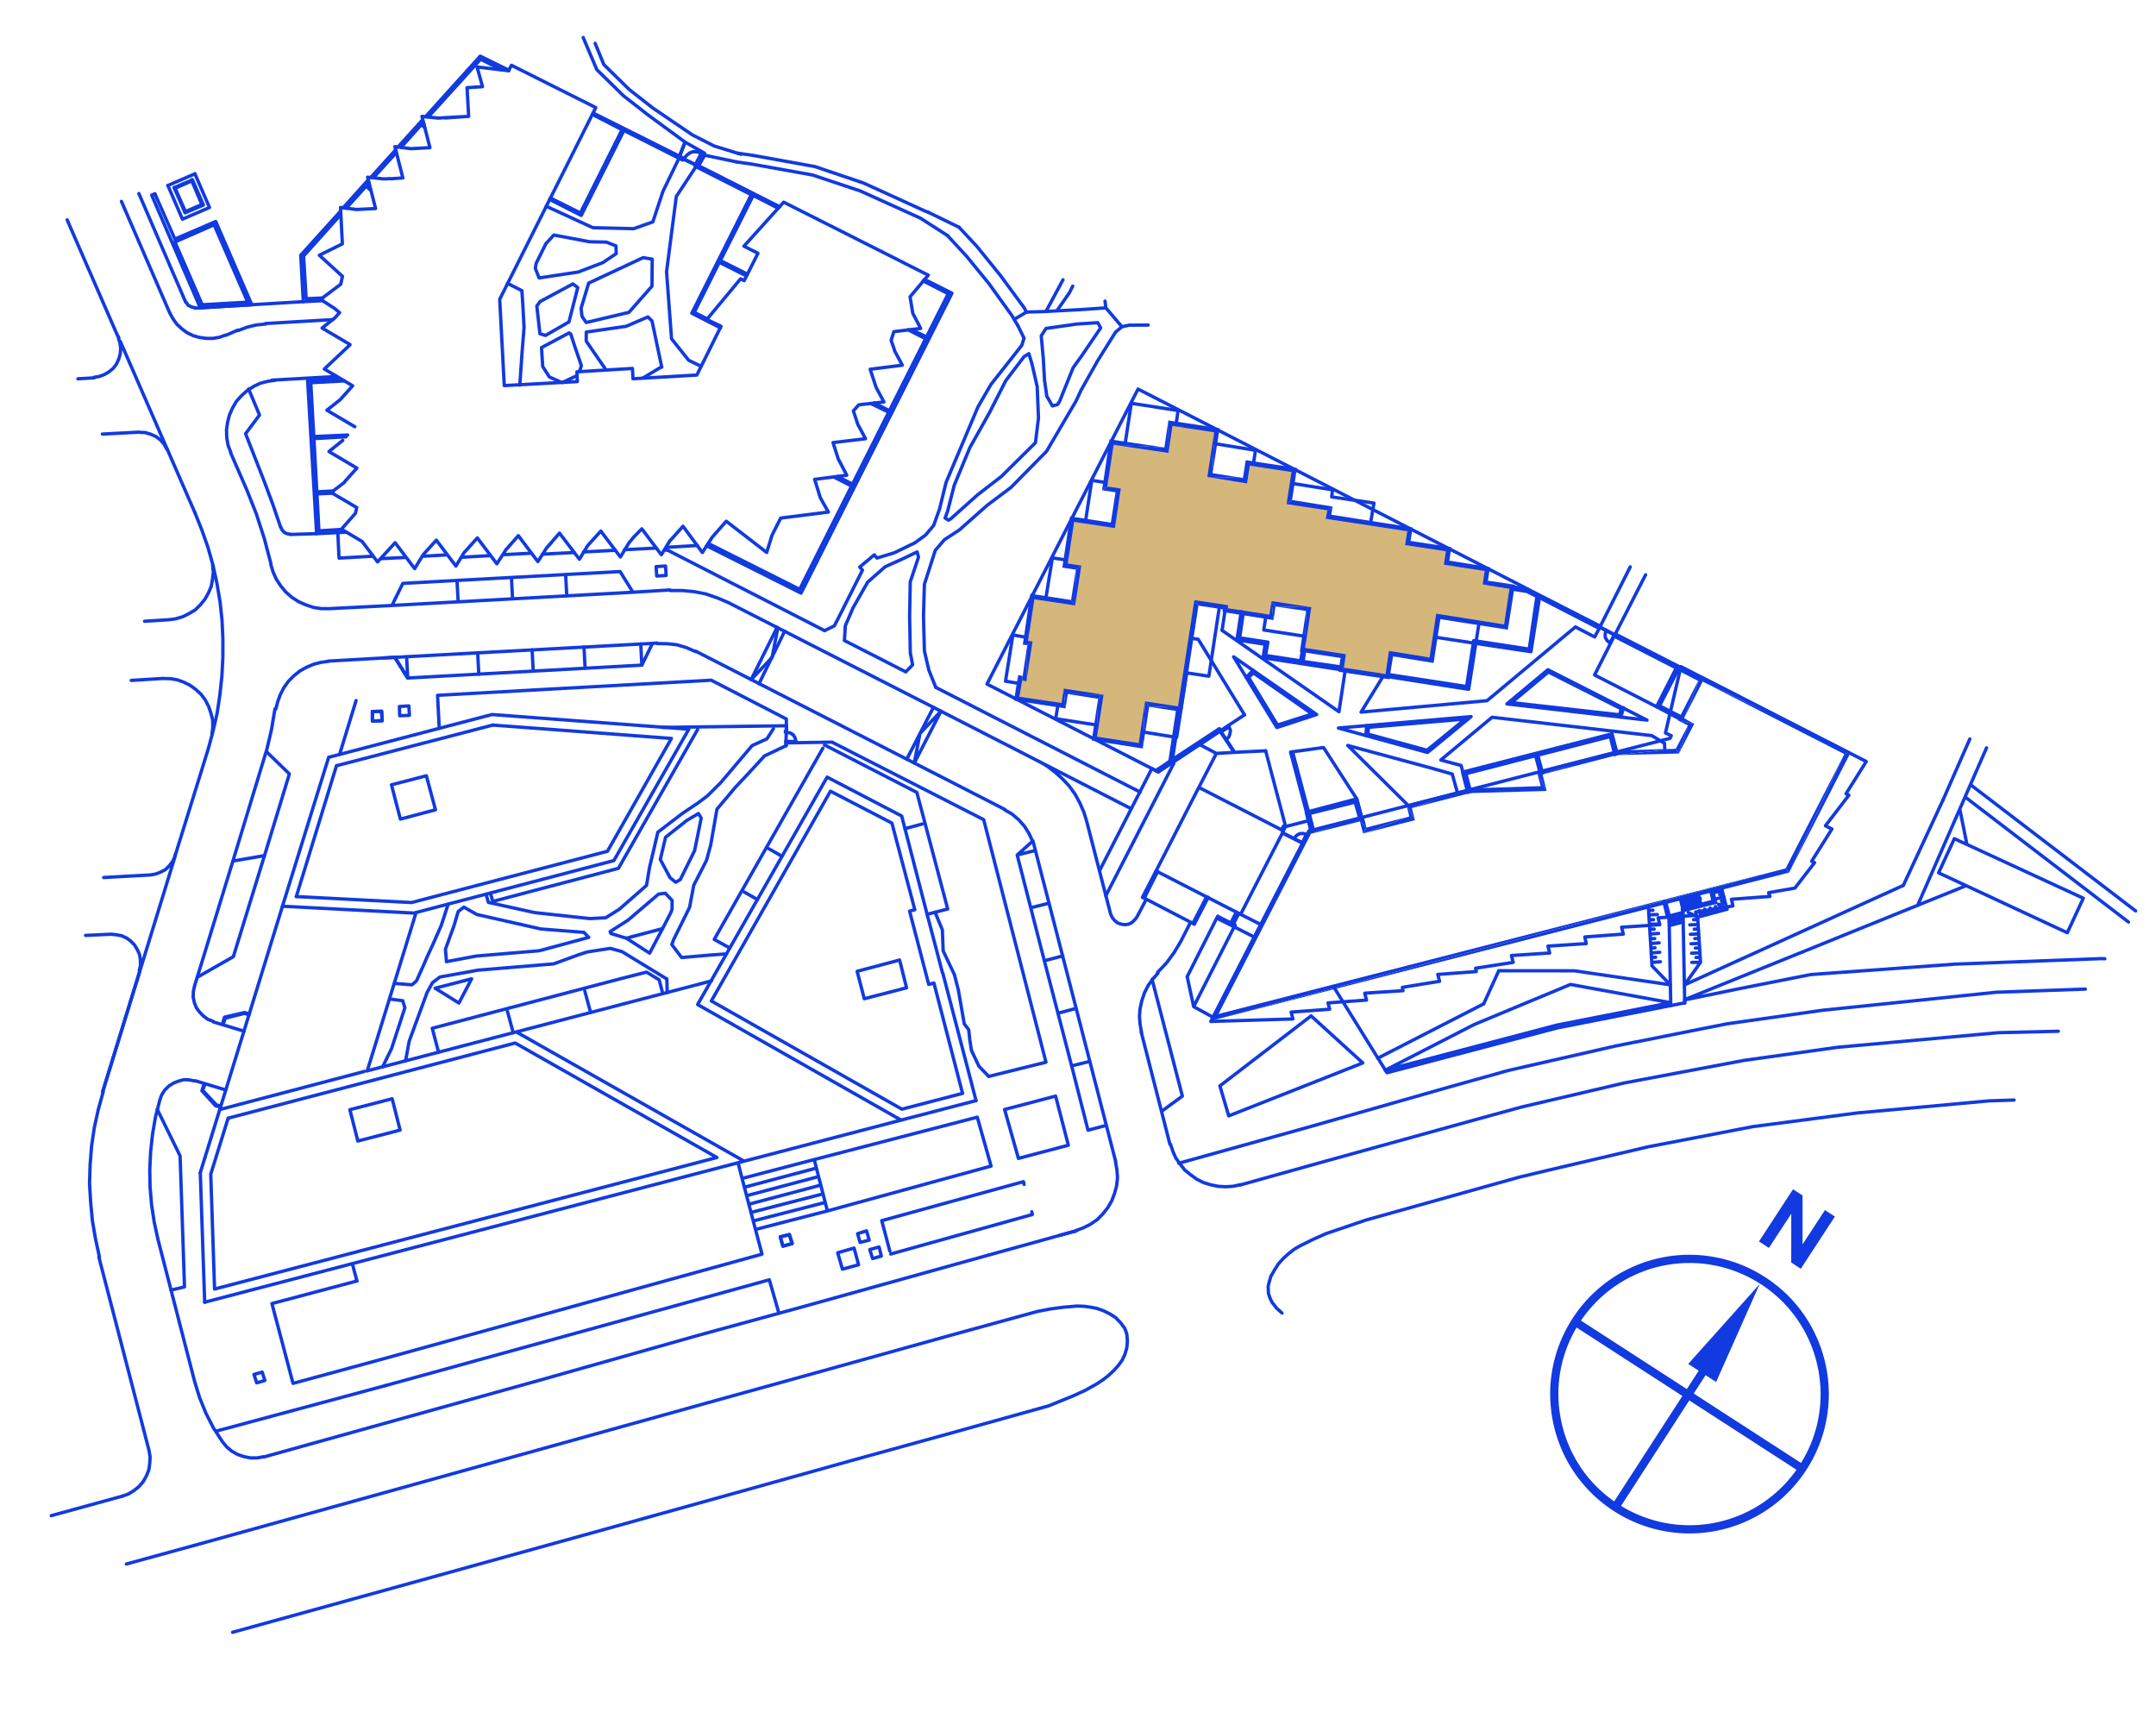 <svg xmlns="http://www.w3.org/2000/svg" viewBox="0 0 185.912 148.749"><path fill="#D5B77B" d="M124.045 53.129l5.886.942.508-3.385-2.32-.38.175-1.171-3.537-.543.176-1.17-3.536-.544.195-1.198-7.07-1.088.143-.735-3.544-.545.43-2.784-3.906-.597-.246 1.536-3.15-.518.597-3.877-3.907-.598-.352 2.34-4.754-.708-.597 3.906 1.17.175-.472 3.138-3.538-.545-.598 3.908 1.17.175-.491 3.166-3.537-.543-.6 3.913.387.043-.489 3.154-.363-.07-.303 1.709 3.96.587.184-1.246 3.166.49-.571 3.644 3.907.598.554-3.614 2.86.439 1.432-9.212 2.642.403-.044.261 3.91.598.175-1.17 3.167.492-.545 3.537 3.539.544-.174 1.17 3.906.596.298-1.998 3.518.573.589-3.798z"/><g fill="#113AE0"><path d="M153.83 129.029a12.002 12.002 0 01-14.667 1.255 11.932 11.932 0 01-5.22-7.565 11.931 11.931 0 011.658-9.041 11.998 11.998 0 0116.605-3.562 11.937 11.937 0 015.221 7.565 11.936 11.936 0 01-1.658 9.041c-.55.85-1.203 1.626-1.94 2.307m-15.807-17.138a11.348 11.348 0 00-1.826 2.171c-1.64 2.536-2.194 5.557-1.561 8.508s2.377 5.48 4.913 7.119a11.29 11.29 0 0015.626-3.351 11.236 11.236 0 001.561-8.507 11.233 11.233 0 00-4.913-7.12 11.29 11.29 0 00-13.8 1.18"/><path d="M135.646 114.264l.384-.594 19.607 12.682-.384.593z"/><path d="M139.125 129.553l10.184-15.74.594.384-10.184 15.74z"/><path d="M145.576 117.598l6.163-6.891-3.758 8.446M151.677 107.036l.857.56 1.927-2.95-.003 4.206.827.54 2.937-4.499-.858-.559-1.93 2.957v-4.218l-.82-.535z"/></g><path fill="none" d="M0 0h185.912v148.749H0z"/><path fill="none" stroke="#113AE0" stroke-width=".288" stroke-linecap="round" stroke-linejoin="round" stroke-miterlimit="10" d="M144.947 57.478l15.98 8.18-1.746 2.78.251.12-2.026 2.642.56.277-1.747 2.78.252.121-1.698 2.194-2.266.393.12.324-3.321.246.124.574-3.212.523.062.286-3.303.218.154.592-3.304.218.154.592-3.323.247.125.572-3.304.218.154.592-3.304.218.154.592-3.24.504.061.287-3.322.247.154.592-3.212.523.061.286-3.303.218.154.592-3.322.246.144.545-3.323.247.154.592-7.08.213 8.459-16.417 31.145-7.995.102-.222-.503-.24 1.335-5.717zm-43.36-22.083l-4.036-.623-.536 3.518-1.163-.174-.517 3.489-1.192-.192-.536 3.518-1.162-.173-.536 3.518-1.162-.173-.566 3.5-1.162-.174-.537 3.518-1.143-.201-.634 3.988 1.192.191-.218 1.298 3.546.554-.19 1.192 3.517.536-.174 1.163 3.99.633.19-1.191 2.903.468.867-5.563 1.912.284.916-6.026.519.088-.025.23 3.498.565-.172 1.162 3.518.537-.174 1.162 3.5.566-.173 1.162 3.978.585.322-1.97 3.499.566.292-1.99 3.518.537.287-1.789 2.306.374.546-3.47-2.325-.344.191-1.192-3.518-.536.174-1.163-3.518-.536.192-1.19-3.413-.51.299-1.74-3.644-.534.068-.615-3.47-.546.171-1.162-3.516-.537.173-1.162-3.5-.565.173-1.162-3.518-.537.173-1.162zm38.06 26.236l-9.306-1.053m-12.34 2.131l8.347-.714m-8.394 1.3l5.103 1.392m7.284-4.11l3.178-2.641m-10.462 6.75l3.29-2.69m7.171-4.06l6.294 3.183m-24.399 1.653l11.44-.986-3.755 3.092-7.685-2.106z"/><path fill="none" stroke="#113AE0" stroke-width=".288" stroke-linecap="round" stroke-linejoin="round" stroke-miterlimit="10" d="M133.476 57.745l-3.535 2.945 12.081 1.4-8.546-4.345zm-27.098-1.111l3.725 6.092 3.432-1.121-7.157-4.971z"/><path fill="none" stroke="#113AE0" stroke-width=".288" stroke-linecap="round" stroke-linejoin="round" stroke-miterlimit="10" d="M107.663 58.405l2.494 4.109 2.994-.95-5.072-3.55-.416.39zM89.082 72.546l7.13 27.632m43.6-39.058l-.165.51m.345-.6l-.227.8m-21.763.879l-.05.586m-.105-.727l-.064.864m-10.32-5.034l.593-.604m-15.282 48.307l.648-.24.608-.308.588-.402.47-.478.434-.544.344-.6.24-.628.18-.663.075-.692-.05-.69-.117-.649m-3.39 5.913l-1.394.378m-1.413-23.873l-2.285-8.906 1.565-.391m-.206-.83l-1.36 1.22m11.062 3.949l-.744 1.412m-8.032 3.546l1.229 4.733 1.23 4.735 1.363 5.354 1.584-.42m-1.423-5.516l-1.567.39M102.6 79.636l-.789 1.547m-9 5.758l-1.586.419m-1.157-4.524l1.584-.42m9.232 16.247l-2.48-9.688m.941-4.53l2.611 10.06-1.79 1.314m.766 2.834l.212.63.25.57.392.54.382.492.514.414.534.384.56.278.618.19.653.134.634.037.641-.039.621-.135m-26.25-42.882L98.31 68.29M81.14 61.32l16.407 8.41m-3.835 1.11l-.253-.82-.349-.8-.415-.76-.501-.691-.585-.624-.623-.565-.69-.525-.745-.438m4.16 5.222l2.061 7.98m0 0l.14.294.204.255.243.198.3.11.335.052.316-.043.295-.14.226-.224.198-.242M80.945 66.863l5.714 2.933m2.404 2.779l-.328-.704-.384-.617-.498-.566-.584-.498-.658-.382m16.258 9.794l1.179-2.282m-1.064 2.356l1.2-2.31m-15.285.896l1.565-.39m9.35 5.97l.773-.818.656-.893.569-.95"/><path fill="none" stroke="#113AE0" stroke-width=".288" stroke-linecap="round" stroke-linejoin="round" stroke-miterlimit="10" d="M99.853 83.908l-.442.496-.403.563-.314.619-.23.674-.152.684-.056.662.05.69.126.697m46.826-4.076l1.378-1.95-.248-3.897m-2.357 5.839l-1.58-1.632-.315-5.133m4.499 4.823l-.747.012m.73-.433l-.372.006m.337-.399l-.718.031m.702-.452l-.374.006m.338-.398l-.718.03m.701-.452l-.373.006m.27-1.634l-.374.006m.39.416l-.717.03m.753.363l-.373.005m.389.416l-.718.03m-3.324 2.423l.737-.059m-.753-.362l.343-.025m-.379-.367l.737-.06m-.754-.362l.345-.024m-.38-.368l.737-.06m-.754-.362l.373-.005m-.528-2.437l.373-.006m-.337.399l.718-.031m-.703.453l.374-.007m-.338.4l.719-.032m-.702.453l.374-.007m-.358.428l.738-.06m-24.218 10.764l9.135-4.686m36.188-10.216l3.425-7.37m-52.53 16.143l4.58 7.381 14.688-3.868 11.006-2.166"/><path fill="none" stroke="#113AE0" stroke-width=".288" stroke-linecap="round" stroke-linejoin="round" stroke-miterlimit="10" d="M119.451 92.276l14.784-3.888 9.832-1.936m1.175-.232l4.547-.937 6.354-1.256 12.408-.897 12.674-.479.278.015m-75.366-3.099l.473-.928m-.27 1.059l.492-.957m-1.892.386l.075-.116m1.396.896l-1.49-.752m1.583.607l-.074.116m77.11-.38l-14.098-10.79m14.714 9.83l-14.242-10.883m-1.39 4.653l11.119 5.136-1.379 2.975-11.1-5.165 1.36-2.946zM102.37 84.211l.56 2.58m36.389-32.19l.018-.03m7.051 24.499l2.529-.674m-3.822.13l2.844-.719m-45.21-22.78l.595.095m34.7-1.19l2.552-5.056m28.955 27.49l-24.27 9.826m18.863-9.852l-18.866 8.577m24.348-12.118l-.617-3.067m-33.222 13.971l-6.527-.006m-2.118 4.637l8.3-3.455m.346-1.175l8.263 1.205m-8.608-.03l8.643 1.573m-24.616 5.823l7.67-3.942m16.8-9.453l.15 7.82m1.053-8.156l.15 7.944m-42.344.302l3.574-7.029m-1.564-.636l-2.57 5.085m25.566 2.346l1.304-2.86m-24.048 9.93l.762 2.585 11.561-4.564-4.458-4.057-7.865 6.036zm41.39-16.198l-.076-.009-.028.106.058.037.086-.068-.04-.066zm-35.723-6.165l-1.72-6.527m3.96 6.941l-1.81-6.833m-.69 6.952l1.798.908m-1.816-.88l1.797.91m-1.519-1.47l1.967-.502m-8.134 16.996l-1.76-.967m62.42-8.717l5.948-13.595m-31.98-9.88l2.58-5.038m25.65 19.407l2.308-5.252m-24.849 14.177l.163.065m-27.739-7.397l-.44-1.68-2.863-4.43m3.237-3.054l10.864-.985m-12.015 3.86l7.174 1.942m4.84-5.803l7.621-6.357m-11.61 11.474l4.425-3.688m-12.45 2.431l5.293 5.251m-5.507-11.754l-.543 3.595-10.077-7.013m7.88 17.266l-1.8-6.785m32.07-.744l-1.093-.662-13.773-1.583m14.182-.908l-5.346-2.738M117.43 70.56l-.44-1.68m-13.924-15.978l-.339 2.125m.124-.703l.018-.028m4.445 7.335l-3.99-6.51m7.964 9.723l2.84-.393m23.371-6.254l1.819-3.597m-20.05 3.708l-1.903 3.09m18.483-7.344l1.663.864.391-.735m5.629 9.904l.031.719m-20.174 1.408l1.84.526.47 1.699m-1.459-2.91l1.753.47.583 2.223m-16.058 3.315l.157-.308m-.013.402l.196-.368m15.26-4.691l.348 1.374"/><path fill="none" stroke="#113AE0" stroke-width=".288" stroke-linecap="round" stroke-linejoin="round" stroke-miterlimit="10" d="M146.544 77.486l-1.537.408.093-.144m-.037.633l.032.143m3.34-2.001l.482 1.87m-1.264-1.675l.286 1.087m-.222-.101l-.208-.956m-4.027 1.026l.267 1.117.162-.06m1.152-.45l2.654-.677m-3.795 1.174l-.297-1.135m4.587.278l.562-.171m-.339-.177l.276-.11m-.643-.086l.592-.153m-.368-.195l.286-.062m-.653-.133l.592-.154m-.6 1.38l.15.468m-.32-.206l.082.258m-.36-.397l.121.45m-.29-.188l.033.267m-.343-.425l.133.496m-.32-.205l.08.257m-.341-.426l.104.478m-.258.08l-.811-.397m2.595-.714l.745.438M105.99 62.67l-.683.423m1.16 1.774l-1.229-1.86m1.182 1.87l-1.23-1.859m-.302 1.941l-1.472-.78m3.051.688l-1.58.093m.862-1.213l.207-.195.11-.3.033-.307-.138-.294m.506 2.216l2.672-.132m-9.818 1.535l.56.277 7.433-4.916m-7.626 13.461l.134.045m5.56-20.787l.293-1.989m.829 27.4l-1.489-.75m38.932.79l1.183-.307m-1.199.01l1.184-.307m-1.187.057l1.202-.335m-1.187.058l1.183-.308m-.24-1.223l.225.927m-.016-.997l.255.945m-.017-.997l.227.927m-.017-.998l.255.945m-.016-.996l.226.925m-.035-.967l.255.945m-.016-.997l.226.926m-.017-.996l.255.945M94.81 75.076l4.512-8.807m-3.968 10.966l5.868-11.429m3.667-.846l-1.514 2.929m-4.703 9.549l4.004 2.08.31.158m7.612-7.881l.065-.164-7.29-3.742-3.686 7.204 7.29 3.74 3.62-7.038z"/><path fill-rule="evenodd" clip-rule="evenodd" fill="#113AE0" d="M127.852 50.391l.455-.323-.282-.84-.173 1.163z"/><path fill-rule="evenodd" clip-rule="evenodd" fill="#113AE0" d="M128.307 50.068l-.282-.84.454-.324-.172 1.164z"/><path fill-rule="evenodd" clip-rule="evenodd" fill="#113AE0" d="M128.025 49.229l.454-.325-3.971-.211 3.517.536z"/><path fill-rule="evenodd" clip-rule="evenodd" fill="#113AE0" d="M128.479 48.904l-3.971-.211.472-.354 3.499.565zm-3.971-.211l.472-.354-.301-.81-.171 1.164z"/><path fill-rule="evenodd" clip-rule="evenodd" fill="#113AE0" d="M124.98 48.34l-.301-.81.474-.353-.173 1.162z"/><path fill-rule="evenodd" clip-rule="evenodd" fill="#113AE0" d="M124.679 47.53l.474-.353-3.99-.182 3.516.535zm.474-.353l-3.99-.182.473-.354 3.517.536zM121.163 46.995l.473-.354-.283-.84-.19 1.194z"/><path fill-rule="evenodd" clip-rule="evenodd" fill="#113AE0" d="M121.636 46.64l-.283-.838.455-.324-.172 1.163z"/><path fill-rule="evenodd" clip-rule="evenodd" fill="#113AE0" d="M121.353 45.802l.455-.324-7.489-.748 7.034 1.072zm.455-.324l-7.489-.748.473-.352 7.016 1.1zm-7.489-.748l.473-.352-.332-.379-.14.731zM114.792 44.378l-.332-.379.455-.323-.123.702z"/><path fill-rule="evenodd" clip-rule="evenodd" fill="#113AE0" d="M114.46 44l.455-.324-3.972-.213 3.518.537zm.455-.324l-3.972-.213.473-.352 3.499.565z"/><path fill-rule="evenodd" clip-rule="evenodd" fill="#113AE0" d="M110.942 43.464l.474-.353-.05-2.416-.424 2.769zM111.417 43.11l-.05-2.415.472-.352-.422 2.767z"/><path fill-rule="evenodd" clip-rule="evenodd" fill="#113AE0" d="M111.367 40.696l.472-.353-4.066-.192 3.594.545zm.472-.353l-4.066-.192-.354-.473 4.42.665zm-4.067-.19l-.353-.475.11 2.002.243-1.528zm-.353-.475l.11 2.002-.352-.473.242-1.529zm.11 2.002l-.352-.473-3.07-.084 3.422.557z"/><path fill-rule="evenodd" clip-rule="evenodd" fill="#113AE0" d="M107.177 41.207l-3.07-.084.455-.324 2.615.408zM104.107 41.123l.455-.324.133-3.53-.588 3.854z"/><path fill-rule="evenodd" clip-rule="evenodd" fill="#113AE0" d="M104.562 40.799l.133-3.53.474-.352-.607 3.882zm.133-3.53l.474-.352-4.068-.192 3.594.545z"/><path fill-rule="evenodd" clip-rule="evenodd" fill="#113AE0" d="M105.169 36.917l-4.068-.192-.353-.473 4.42.665zm-4.068-.192l-.353-.473.009 2.8.344-2.327z"/><path fill-rule="evenodd" clip-rule="evenodd" fill="#113AE0" d="M100.748 36.252l.009 2.8-.354-.474.345-2.326zm.009 2.8l-.354-.474-4.374-.225 4.728.699z"/><path fill-rule="evenodd" clip-rule="evenodd" fill="#113AE0" d="M100.403 38.578l-4.374-.225-.353-.473 4.727.698zM96.029 38.353l-.353-.473-.192 4.068.545-3.595z"/><path fill-rule="evenodd" clip-rule="evenodd" fill="#113AE0" d="M95.676 37.88l-.192 4.068-.454.323.646-4.391z"/><path fill-rule="evenodd" clip-rule="evenodd" fill="#113AE0" d="M95.484 41.948l-.454.323 1.617-.151-1.163-.172zm-.454.323l1.617-.151-.454.324-1.163-.173zm1.617-.151l-.454.324-.054 3.087.508-3.411zM96.193 42.444l-.054 3.087-.353-.474.407-2.613zm-.055 3.087l-.352-.474-3.165-.062 3.517.536zm-.352-.474l-3.165-.062-.352-.473 3.517.535zm-3.165-.062l-.352-.473-.192 4.067.544-3.594z"/><path fill-rule="evenodd" clip-rule="evenodd" fill="#113AE0" d="M92.269 44.522l-.192 4.067-.473.354.665-4.421zm-.192 4.067l-.473.354 1.636-.181-1.163-.173zm-.473.354l1.636-.181-.474.353-1.162-.172z"/><path fill-rule="evenodd" clip-rule="evenodd" fill="#113AE0" d="M93.24 48.761l-.474.354-.054 3.087.528-3.44z"/><path fill-rule="evenodd" clip-rule="evenodd" fill="#113AE0" d="M92.766 49.115l-.054 3.087-.353-.473.407-2.614z"/><path fill-rule="evenodd" clip-rule="evenodd" fill="#113AE0" d="M92.712 52.203l-.353-.474-3.164-.062 3.517.535zM92.359 51.729l-3.164-.062-.353-.474 3.517.536zm-3.164-.062l-.353-.474-.192 4.067.545-3.593z"/><path fill-rule="evenodd" clip-rule="evenodd" fill="#113AE0" d="M88.842 51.193l-.192 4.067-.454.324.646-4.391zm-.19 4.067l-.456.324.839-.282-.384-.042zm-.456.324l.839-.282-.455.323-.384-.04z"/><path fill-rule="evenodd" clip-rule="evenodd" fill="#113AE0" d="M89.035 55.302l-.455.323-.073 3.118.528-3.441z"/><path fill-rule="evenodd" clip-rule="evenodd" fill="#113AE0" d="M88.58 55.625l-.073 3.118-.324-.456.397-2.662zm-.073 3.118l-.324-.456-.041.385.365.07z"/><path fill-rule="evenodd" clip-rule="evenodd" fill="#113AE0" d="M88.183 58.287l-.041.385-.353-.474.394.09zm-.041.385l-.353-.474.108 1.878.245-1.404z"/><path fill-rule="evenodd" clip-rule="evenodd" fill="#113AE0" d="M87.79 58.199l.107 1.877-.455.323.348-2.2zm.107 1.877l-.455.323 4.097.21-3.642-.533zM87.442 60.399l4.097.21.352.473-4.449-.683zM91.539 60.609l.352.473-.172-1.712-.18 1.239z"/><path fill-rule="evenodd" clip-rule="evenodd" fill="#113AE0" d="M91.891 61.082l-.172-1.712.353.473-.18 1.239zm-.172-1.712l.353.473 3.087.054-3.44-.527z"/><path fill-rule="evenodd" clip-rule="evenodd" fill="#113AE0" d="M92.072 59.842l3.088.054-.473.354-2.615-.408z"/><path fill-rule="evenodd" clip-rule="evenodd" fill="#113AE0" d="M95.16 59.896l-.473.354-.09 3.27.563-3.624z"/><path fill-rule="evenodd" clip-rule="evenodd" fill="#113AE0" d="M94.687 60.25l-.09 3.27-.455.324.545-3.594zm-.09 3.27l-.455.324 4.049.22-3.593-.544zm-.455.324l4.049.22.353.474-4.402-.694z"/><path fill-rule="evenodd" clip-rule="evenodd" fill="#113AE0" d="M98.191 64.064l.353.474.192-4.067-.545 3.593z"/><path fill-rule="evenodd" clip-rule="evenodd" fill="#113AE0" d="M98.543 64.538l.192-4.067.354.473-.546 3.594z"/><path fill-rule="evenodd" clip-rule="evenodd" fill="#113AE0" d="M98.735 60.47l.354.474 2.491-.042-2.845-.431z"/><path fill-rule="evenodd" clip-rule="evenodd" fill="#113AE0" d="M99.088 60.944l2.492-.042.353.474-2.845-.432z"/><path fill-rule="evenodd" clip-rule="evenodd" fill="#113AE0" d="M101.58 60.902l.353.474 1.057-9.632-1.41 9.158zM101.933 61.376l1.057-9.632.353.473-1.41 9.159z"/><path fill-rule="evenodd" clip-rule="evenodd" fill="#113AE0" d="M102.99 51.744l.353.473 2.568-.034-2.92-.44zM103.343 52.217l2.568-.034-.473.354-2.095-.32zm2.568-.034l-.473.354.43-.093.043-.26zm-.473.354l.43-.093-.455.323.025-.23z"/><path fill-rule="evenodd" clip-rule="evenodd" fill="#113AE0" d="M105.868 52.444l-.455.323 4.048.22-3.593-.543z"/><path fill-rule="evenodd" clip-rule="evenodd" fill="#113AE0" d="M105.413 52.767l4.048.22.354.475-4.402-.695zm4.049.22l.353.475-.18-1.637-.173 1.162z"/><path fill-rule="evenodd" clip-rule="evenodd" fill="#113AE0" d="M109.815 53.462l-.18-1.637.352.473-.172 1.164z"/><path fill-rule="evenodd" clip-rule="evenodd" fill="#113AE0" d="M109.634 51.825l.353.473 3.088.054-3.441-.527z"/><path fill-rule="evenodd" clip-rule="evenodd" fill="#113AE0" d="M109.987 52.298l3.088.054-.455.325-2.633-.379zM113.075 52.352l-.455.325-.081 3.192.536-3.517z"/><path fill-rule="evenodd" clip-rule="evenodd" fill="#113AE0" d="M112.62 52.677l-.081 3.192-.455.325.536-3.517zm-.081 3.192l-.455.325 3.971.212-3.516-.537zm-.455.325l3.971.212-.453.324-3.518-.536z"/><path fill-rule="evenodd" clip-rule="evenodd" fill="#113AE0" d="M116.056 56.405l-.454.325.281.838.173-1.163z"/><path fill-rule="evenodd" clip-rule="evenodd" fill="#113AE0" d="M115.602 56.73l.281.838-.472.353.19-1.191z"/><path fill-rule="evenodd" clip-rule="evenodd" fill="#113AE0" d="M115.883 57.568l-.472.353 4.066.192-3.594-.545z"/><path fill-rule="evenodd" clip-rule="evenodd" fill="#113AE0" d="M115.41 57.921l4.067.192.325.454-4.391-.646zm4.068.191l.324.455-.032-2.443-.292 1.988zM119.802 58.567l-.032-2.443.354.473-.322 1.97z"/><path fill-rule="evenodd" clip-rule="evenodd" fill="#113AE0" d="M119.77 56.124l.354.473 3.145.09-3.499-.563z"/><path fill-rule="evenodd" clip-rule="evenodd" fill="#113AE0" d="M120.124 56.596l3.145.092.353.474-3.498-.566zM123.269 56.688l.353.474.227-4.25-.58 3.776zM123.622 57.162l.227-4.25.353.473-.58 3.777zM123.849 52.911l.353.474 5.5.455-5.853-.929zm.353.474l5.5.455.324.455-5.824-.91zM129.702 53.84l.324.455.133-3.53-.457 3.075z"/><path fill-rule="evenodd" clip-rule="evenodd" fill="#113AE0" d="M130.026 54.295l.133-3.53.473-.353-.606 3.883zm.133-3.53l.473-.353-2.78-.02 2.307.373z"/><path fill-rule="evenodd" clip-rule="evenodd" fill="#113AE0" d="M130.632 50.412l-2.78-.02.455-.324 2.325.344zm16.195 8.358l-.143-.544-1.473 3.695 1.616-3.15z"/><path fill-rule="evenodd" clip-rule="evenodd" fill="#113AE0" d="M146.684 58.226l-1.473 3.695-.533.192 2.006-3.887zM145.211 61.921l-.533.192 1.414.293-.88-.485z"/><path fill-rule="evenodd" clip-rule="evenodd" fill="#113AE0" d="M144.678 62.113l1.414.292-.544.144-.87-.436zm1.414.292l-.544.144-.775 2.419 1.32-2.563z"/><path fill-rule="evenodd" clip-rule="evenodd" fill="#113AE0" d="M145.548 62.549l-.775 2.419-.266-.418 1.04-2.001z"/><path fill-rule="evenodd" clip-rule="evenodd" fill="#113AE0" d="M144.773 64.968l-.266-.418-5.08.554 5.346-.136z"/><path fill-rule="evenodd" clip-rule="evenodd" fill="#113AE0" d="M144.507 64.55l-5.08.554-.035-.392 5.115-.162zm-5.08.554l-.035-.392-6.38 2.062 6.415-1.67z"/><path fill-rule="evenodd" clip-rule="evenodd" fill="#113AE0" d="M139.392 64.712l-6.38 2.062-.512-.29 6.892-1.772z"/><path fill-rule="evenodd" clip-rule="evenodd" fill="#113AE0" d="M133.013 66.774l-.513-.29.872 1.712-.36-1.422z"/><path fill-rule="evenodd" clip-rule="evenodd" fill="#113AE0" d="M132.5 66.485l.872 1.71-.515-.413-.357-1.297zm.872 1.71l-.515-.413-6.096.6 6.61-.186zm-.515-.413l-6.096.6-.064-.41 6.16-.19z"/><path fill-rule="evenodd" clip-rule="evenodd" fill="#113AE0" d="M126.762 68.383l-.066-.412-4.956 1.703 5.022-1.291z"/><path fill-rule="evenodd" clip-rule="evenodd" fill="#113AE0" d="M126.696 67.971l-4.956 1.703-.465-.299 5.421-1.404zm-4.956 1.703l-.465-.299.741 1.339-.276-1.04z"/><path fill-rule="evenodd" clip-rule="evenodd" fill="#113AE0" d="M121.275 69.374l.742 1.339-.495-.317-.247-1.022zm.741 1.34l-.494-.318-3.982 1.466 4.476-1.148z"/><path fill-rule="evenodd" clip-rule="evenodd" fill="#113AE0" d="M121.522 70.396l-3.982 1.466.289-.513 3.693-.953z"/><path fill-rule="evenodd" clip-rule="evenodd" fill="#113AE0" d="M117.54 71.862l.289-.513-.565-.528.276 1.04z"/><path fill-rule="evenodd" clip-rule="evenodd" fill="#113AE0" d="M117.829 71.349l-.565-.528.317-.494.248 1.022zm-.565-.528l.317-.494-4.536 1.562 4.22-1.068z"/><path fill-rule="evenodd" clip-rule="evenodd" fill="#113AE0" d="M117.582 70.327l-4.537 1.562-.274-.34 4.81-1.222z"/><path fill-rule="evenodd" clip-rule="evenodd" fill="#113AE0" d="M113.045 71.889l-.274-.34-7.702 15.876 7.976-15.536zm-.274-.34l-7.702 15.876-.767.617 8.469-16.493zm-7.702 15.876l-.767.617 49.675-13.172-48.908 12.555z"/><path fill-rule="evenodd" clip-rule="evenodd" fill="#113AE0" d="M104.302 88.042l49.675-13.172.303.36-49.978 12.812z"/><path fill-rule="evenodd" clip-rule="evenodd" fill="#113AE0" d="M153.977 74.87l.303.36 4.758-10.212-5.06 9.852z"/><path fill-rule="evenodd" clip-rule="evenodd" fill="#113AE0" d="M154.28 75.23l4.758-10.212.562-.172-5.32 10.383z"/><path fill-rule="evenodd" clip-rule="evenodd" fill="#113AE0" d="M159.038 65.018l.562-.172-12.773-6.076 12.211 6.248z"/><path fill-rule="evenodd" clip-rule="evenodd" fill="#113AE0" d="M159.6 64.846l-12.773-6.076-.143-.544 12.916 6.62z"/><path fill="none" stroke="#113AE0" stroke-width=".288" stroke-linecap="round" stroke-linejoin="round" stroke-miterlimit="10" d="M99.822 75.137l-1.15 2.3-.164-.063 1.18-2.282m12.964-3.168l-.343.725m-5.898 7.258l1.827.929m-1.26-2.002l1.797.909m3.906-7.8l-.317-.081-.297.015-.265.157-.198.243m20.409-16.089l-4.757-.715m-14.752.579l-.138.98m-.046-1.015l-.165.962m19.858-.791l.737-4.66m-31.176 9.575l-.692 4.526m.875-4.49l-.657 4.343m6.116-12.707l-.318 2.22m24.968.975l-4.787-.735-.614 3.96-6.804-1.047m25.386 3.709l-1.943-1.003 1.634-3.18"/><path fill="none" stroke="#113AE0" stroke-width=".288" stroke-linecap="round" stroke-linejoin="round" stroke-miterlimit="10" d="M127.256 55.472l-.614 3.96-7.017-1.102m25.31 3.702l-2.089-1.097 1.7-3.344m-12.135 7.562l.409 1.538m-6.223 1.627l-.432-1.757 12.838-3.29.451 1.728"/><path fill="none" stroke="#113AE0" stroke-width=".288" stroke-linecap="round" stroke-linejoin="round" stroke-miterlimit="10" d="M126.807 68.247l-.409-1.536 6.013-1.558m.192-.04l6.25-1.61.392 1.566m-6.643.043l.41 1.537m-19.961 5.038l-.41-1.66 4.35-1.147.44 1.68"/><path fill="none" stroke="#113AE0" stroke-width=".288" stroke-linecap="round" stroke-linejoin="round" stroke-miterlimit="10" d="M113.26 71.616l-.369-1.47 3.962-.986.418 1.46m20.715-16.63l-.083.193m8.779 4.494l-1.944-1.003m-6.752-3.684l-6.245-3.193m6.162 3.386l-5.153-2.656m-.222-.101l-.663 4.545m-19.499 1.062l3.306.481m-.025.231l-6.727-1.038m37.845 1.776l-7.453-3.806-.112.175 5.346 2.738m-37.886-2.418l2.432.372m-2.195-.55l2.432.373m-.237.177l-.172 1.161m.41-1.338l-.202 1.145m-2.095-3.772l-.373 2.432m23.73-4.382l1.268.2m-1.263-.402l1.346.209m-22.613 5.715l3.027.467m20.373-5.553l-.87-.436M99.881 66.547l5.357-3.54-.048.011m-5.53 3.428l1.222-.816m.217-.148l4.05-2.654-.048.01m32.848-8.79l1.324.687m-1.313-.64l1.294.67m-.792-.428l.019-.03m-33.332 8.52l.089.18m-5.579 3.439l.222.101m39.334-11.849l-.018.03-.39.734"/><path fill="none" stroke="#113AE0" stroke-width=".288" stroke-linecap="round" stroke-linejoin="round" stroke-miterlimit="10" d="M138.491 54.355l-.081.318.014.296.159.266.242.198M99.88 66.547L85.108 58.98l13.026-25.436 33.578 17.234m-51.22 10.207L78.19 65.46m2.95-4.142l-2.303 4.476m2.303-4.476l-1.808 1.919-.495 2.557m78.325 21.31l14.966-1.552 7.693-.271m-49.738 7.01l9.196-2.098 9.61-1.915 8.273-1.173m-17.093 6.266l10.33-1.946 8.081-1.131 13.83-1.255 5.175-.125m-44.125 12.016l8.756-2.053 9.05-1.742 8.97-1.175 11.353-1.042 2.183-.074m-88.417 13.366l7.548-2.091m14.122-3.944l7.261-2.028 13.492-3.733 3.492-.958 8.9-2.086m-9.04 8.117l-13.223 3.699-3.47 1.179-1.095.488-1.083.535-.513.288-.492.38-.482.431-.423.468-.355.551-.308.542-.172.588-.063.288.015.298.014.296.081.258.11.276.129.247.382.492.467.423m19.534-20.924l-5.21 1.458-11.774 3.358-11.459 3.191M64.77 58.6l2.245-4.514m64.015 47.402l2.33-.557M12.943 75.44l.459-.074.438-.17.428-.219.348-.35.291-.39.185-.414m-3.028 9.885l-3.21 10.425m4.09-18.693l-4.004.22m3.067 8.01l.108-.423-.009-.498-.075-.46-.188-.408-.238-.398-.32-.331-.361-.272-.444-.203-.442-.08-.46-.05m5.532-6.753l-3.046 9.914m-4.69-3.057l2.203-.103m4.984-27.114l.584-.078.61-.182.542-.268.532-.316.452-.448.395-.486.289-.513.248-.579.115-.625.067-.614-.059-.613m-3.775 4.722l-2.097.13m5.817 9.738l.068-.614-.011-.624-.154-.592-.202-.58-.296-.561-.353-.474-.467-.423-.476-.347-.56-.278-.57-.201-.595-.096-.651-.01M8.83 37.426l3.19-.167m53.426 21.695l2.217-4.532M14.06 58.494l-2.739.17m3.073-19.922l-.247-.447-.304-.358-.387-.291-.445-.204-.482-.145-.48-.02m2.364 1.436l2.39 5.482"/><path fill="none" stroke="#113AE0" stroke-width=".288" stroke-linecap="round" stroke-linejoin="round" stroke-miterlimit="10" d="M17.957 64.574l.416-1.54.358-1.579.232-1.575.174-1.614.08-1.592.002-1.602-.075-1.609-.17-1.588-.266-1.568-.343-1.575-.438-1.556-.523-1.486-.6-1.495m1.153 20.379l-2.838 9.144m-.038.058l.01-.077M6.72 32.66l1.406-.082m6.286 6.136l-4.047-9.297m-2.25 3.114l.46-.075.439-.17.398-.237.36-.303.271-.36.203-.444.127-.453.031-.431-.055-.489-.142-.418m9.875 45.09l2.873-9.452m.493-32.015l5.583-.313m-18.895-3.52l-4.345-9.984m4.464 10.182l-.09-.18m49.83 27.229l-.802-.35-.828-.246-.846-.091-.853-.015m-22.869-3.281l-5.391.272m31.578 3.663l20.96 10.724M23.349 48.649l.193.658.288.637.374.569.44.53.525.46.582.374.608.268.675.229.672.104.7-.002m-5.039-3.856l-.573-2.176-.687-2.127-.83-2.096m-3.593 39.842l-.91 2.948m8.179-18.28l-2.146 7.042m-2.724.467l-2.4 7.823m-.91 2.948l-.097.472-.02.479.103.478.17.438.285.388.321.33.389.29.463.175m2.89-45.839l-1.395-3.197m-6.263 67.827l3.165 12.265m1.612-31.008l2.65.8m2.68-56.121l-.63.087-.64.164-.59.278-.568.374-.482.43-.442.496-.326.57-.268.61-.162.635-.086.643.022.671.115.65.232.6m8.79-11.438l-5.803.336m.857 4.865l5.287-.298M22.9 27.94l-.834.081-.782.196-.763.29m-.01-.047l-1.028.448m-4.844-1.923l.287.513.324.455.438.404.447.329.531.259.558.153.567.078h.575l.554-.095.534-.192m-4.786-1.885l-.029-.019m41.625 28.487l-.917 1.874-20.188 1.113m-1.114-1.784l-5.755.326m.03.019l-.632.087-.64.164-.618.26-.58.325-.511.412-.47.477-.385.533-.316.62-.22.598-.162.634m-.812 3.628l.43-1.819.306-1.817m43.364-6.999l-.495 2.558-1.808 1.918m-10.19-7.537l3.207-.197M34.735 50.3l18.732-1.02M20.083 74.24l2.724-.468m.147-8.984l2 1.941M62.8 51.952l-.936-.397-.975-.339-1.019-.203-1.046-.097-1.026-.002m-43.16-23.928l-4.167-9.622M53.468 49.28l1.112 1.783M34.734 50.3l-.936 1.904m1.36 6.256l-1.113-1.784m28.756-4.724l18.34 9.367M54.58 51.063l-20.783 1.14m22.467 3.27l-22.22 1.203m-22.07-39.988l4.039 9.375M25.04 46.08l2.262-.066m29.355 9.424l-.392.035m-40.232-29.44l.186.285.28.139.319.081m-4.754 57.17l-3.21 10.426m7.945-67.567l9.356-.559M8.902 94.124l-.434 1.57-.339 1.548-.233 1.577-.126 1.603-.05 1.61.093 1.58.152 1.618.266 1.568.342 1.576m-.048.01l4.323 16.665m-2.294 3.949l.535-.191.484-.306.425-.342.358-.428.288-.513.193-.492.077-.566.029-.557-.095-.554m6.624-31.072l-2.65-.8m-.017.029l-.472-.097-.48-.02-.449.121-.438.17-.417.267-.349.35-.261.407-.155.434m-.001 0l-.378 1.483-.254 1.48-.165 1.536-.071 1.516.025 1.495.13 1.522.227 1.501.322 1.48m0 0l3.165 12.266m0 0l.426 1.383.54 1.333.654 1.282.787 1.204m0 .001l.37.445.43.356.512.289.54.183.548.106h.575l.554-.095m16.69-75.545l.096 1.83m4.596-2.1l.097 1.83m23.038-33.79l-7.221-3.656-.064.164 4.833 2.45-5.131 10.217 2.474 1.263"/><path fill="none" stroke="#113AE0" stroke-width=".288" stroke-linecap="round" stroke-linejoin="round" stroke-miterlimit="10" d="M61.013 27.51l-1.15-.577 2.163-4.319 2.329 1.168m.093-.145l-2.33-1.17 2.83-5.616 2.166 1.106m-19.646-.882l2.58 1.289 3.591-7.181-2.561-1.32"/><path fill="none" stroke="#113AE0" stroke-width=".288" stroke-linecap="round" stroke-linejoin="round" stroke-miterlimit="10" d="M51.152 9.748l7.772 3.887-.065.164-5.056-2.552-3.683 7.327-2.726-1.382m-19.557 8.5l-1.438.064-.223-3.679 3.199-3.57m.48-.555l1.713-1.897.398.339m-.062-.286l-.214-.18.142-.156m.375-.456l1.958-2.151m.423-.468l1.752-1.955.283.263m-.063-.286l-.098-.104.037-.058m.425-.467l4.518-4.983 1.797.91"/><path fill="none" stroke="#113AE0" stroke-width=".288" stroke-linecap="round" stroke-linejoin="round" stroke-miterlimit="10" d="M43.873 6.054L41.408 4.84l-4.714 5.226m-4.943 5.45l-2.155 2.394m4.518-4.983l-2.136 2.364m4.47-4.972l-2.137 2.365m-4.95 5.528l-3.427 3.794.22 4.003 1.658-.084m1.66 19.719l-1.972.128-.17-3.189 1.313-.06m.083-.193l-1.407.08-.25-4.597 2.768-.15m.142-.156l-2.921.134-.26-4.644 2.892-.154"/><path fill="none" stroke="#113AE0" stroke-width=".288" stroke-linecap="round" stroke-linejoin="round" stroke-miterlimit="10" d="M29.294 32.629l-2.769.15.777 13.235 2.547-.128m48.74-17.47l1.315.639-.093.145-1.518-.77m-2.905 6.307l1.296.669-.046.135-1.536-.741m-2.887 6.278l1.295.67-.064.163-1.517-.77m-.834 23.087l7.967 4.095m-16.14 13.41l-1.335-.736 9.369-16.49M64.174 76.91l1.142.652m2.114-3.735l-1.141-.652m13.24-2.128l-1.489.4m1.906 7.387l1.775-.46-2.66-10.05m-18.906-5.42l-6.828 11.963-10.832 2.854-.204-.706m14.822-14.298l10.648-.14.047-.01.005.249M57.149 85.663l-.307-1.184-1.093-.662-2.063.523-16.415 4.318.552 2.08m6.433-1.697l-.5-1.843m7.17.092l-.5-1.841m-15.268-26.99l-1.113-1.783-.938.054m22.142-1.212l.098 1.83m-9.465-1.319l.098 1.83m4.375-2.076l.098 1.828M41.19 56.3l.098 1.829M35.06 56.63l.099 1.829M77.7 96.575l6.462-1.68m-66.514 17.383l46.52-12.162L77.7 96.575m-13.533 3.541L44.63 89.034M83 94.272l.019-.029m-2.487-9.486L83 94.272m-21.661-7.97l10.272-18.086m0 0l5.298 2.75m1.975 7.472l-.449.123m-1.525-7.595l1.974 7.472m-.449.123l1.649 6.318m0 0l.448-.122m0 0L83 94.272m0 0l-5.23 1.361m0 0l-16.431-9.33m.483 13.497l-43.32 11.342m25.92-21.213l17.4 9.871m15.753-17.026l-3.664.971.615 2.366 3.646-.941-.597-2.396zm-59.402 18.461l1.501-4.827m-1.173 14.734l-.328-9.906m18.59-34.349l-3.007.78.77 2.958 3.025-.807-.787-2.93zM19.676 96.408l24.748-6.478M29.025 66.019l13.467-3.502"/><path fill="none" stroke="#113AE0" stroke-width=".288" stroke-linecap="round" stroke-linejoin="round" stroke-miterlimit="10" d="M52.382 73.395l5.514-9.725-15.404-1.153m-7.002 15.3l-9.94-.515m26.833-3.906L35.49 77.817m-11.133.32l-7.086 22.97m44.069-16.53l-29.673 7.75"/><path fill="none" stroke="#113AE0" stroke-width=".288" stroke-linecap="round" stroke-linejoin="round" stroke-miterlimit="10" d="M59.398 62.869l-16.979-1.261-14.077 3.685-3.986 12.844 11.331.588L52.934 74.2l6.464-11.331zm18.355 7.488l-6.43-3.354L60.156 86.61 77.7 96.575m5.991-3.502l-2.396-9.182m-1.35-5.058l-2.192-8.476M31.668 92.326l4.21-13.643m-18.607 22.423l.378 11.17m13.779-19.898l-12.464 3.284m62.303-11.79l-1.32-5.04m4.216 16.062l-.471-1.822"/><path fill="none" stroke="#113AE0" stroke-width=".288" stroke-linecap="round" stroke-linejoin="round" stroke-miterlimit="10" d="M25.55 77.302l3.456-11.253.019-.03m4.79 28.716l-3.646.942.688 2.702 3.645-.942-.686-2.702zm25.071-81.042l.058.037-.018.03-.028-.019-.012-.048zm1.063.52l.058.036-.037.058-.029-.019.008-.076-1.005-.481m1.005.481l.019-.029-1.033-.5.01.047m1.023.453l.51-.986"/><path fill="none" stroke="#113AE0" stroke-width=".288" stroke-linecap="round" stroke-linejoin="round" stroke-miterlimit="10" d="M60.479 13.197l-.347-.1-.354-.023-.325.121-.274.234-.216.272m8.766 49.307l-.008.077.095-.02.008-.077m.832.945l-.902-.004.077.008.01.047-.076-.008-.01-.047m.039.066l.014.297m.818-.379l-.062-.285-.158-.266-.262-.168-.336-.052M49.51 47.639l-2.72.14m14.277-.927l7.888 3.962 12.814-25.49-2.165-1.105"/><path fill="none" stroke="#113AE0" stroke-width=".288" stroke-linecap="round" stroke-linejoin="round" stroke-miterlimit="10" d="M79.726 24.092l2.359 1.188-13.01 25.858-8.14-4.083m6.892 16.057l-.095.02M53.043 47.448l-2.72.14m6.254-.333l-2.72.14m6.273-.362l-2.691.159m-34.83 71.11l-.706.204.232.724.706-.204-.233-.724zM63.632 13.212l1.316.188 5.336.966 4.184 1.417 5.274 2.404.328.128"/><path fill="none" stroke="#113AE0" stroke-width=".288" stroke-linecap="round" stroke-linejoin="round" stroke-miterlimit="10" d="M63.52 13.962l1.317.189 5.231.938 4.125 1.379 5.186 2.348 2.326 1.495m-17.802-7.007l-2.332-.72-1.885-.965-3.374-2.292-2.05-1.605-2.192-2.15-.75-1.837"/><path fill="none" stroke="#113AE0" stroke-width=".288" stroke-linecap="round" stroke-linejoin="round" stroke-miterlimit="10" d="M58.586 13.458l.487-1.206-3.183-2.333-2.107-1.643-2.32-2.272-1.176-2.77m13.234 10.728l-2.751-.579-.513.862M91.14 26.788l1.067-1.533.296-.59m-2.302 2.177l1.46-2.718M37.733 59.95l23.597-1.303 6.478 3.344.004.823M30.38 108.96l.399 1.488M57.54 47.42l13.564 6.953m-33.372 5.578l.143 2.845m42.818-3.53l-.6-1.496-.382-1.642-.08-3.008.08-2.744.94-2.93.798-.922 1.271-.827 2.39-2.12 2.064-1.55 3.072-3.118 2.537-4.326.425-.918 1.443-2.564 1.542-2.46.547-.47.62-.135 1.65-.008M72.814 55.226l.076-1.266.664-1.545 1.267-2.226 1.512-1.329 1.616-.726 1.132-.546.122.448-.712 2.13-.055 2.963.06 3.163.2 1.032-.593.604-5.289-2.702z"/><path fill="none" stroke="#113AE0" stroke-width=".288" stroke-linecap="round" stroke-linejoin="round" stroke-miterlimit="10" d="M79.814 46.128l-.928.677-1.787.864-1.479.446-.235-.274-1.247 1.047.234.274-.752 1.489-1.326 2.637-.353.678-.837.407m8.71-8.245l.696-.825.513-1.438.556-2.271 2.757-6.526 1.11-1.916 2.666-3.38.191-.617-.536-1.085"/><path fill="none" stroke="#113AE0" stroke-width=".288" stroke-linecap="round" stroke-linejoin="round" stroke-miterlimit="10" d="M89.287 38.168l.261-2.132-.111-2.702-.455-1.977-.264-.868-.417.266-1.576 2.069-1.402 2.755-1.694 3.019-1.346 3.243-.567 2.224-.22.597.292.187.198-.118 2.324-2.08 2.034-1.567 2.943-2.916zm.978-4.013l-.195-1.359-.107-1.877-.178-1.961.412-.64 2.668-.38 1.8-.116.247.446-1.572 2.318-.806 1.124-1.169 2.905-.168.262-.448.123-.485-.846.485.846-.484-.845zm-6.033-12.917l2.016 2.487 2.06 2.803.207.38 1.466-.044 3.189-.168 2.192-.15-.076-.584m-13.58-5.65l1.668 1.812 1.908 2.336 1.973 2.746.197.333.315.531M57.502 84.41l.03 1.17m26.7-64.342L82.7 19.595m-24.15-5.954l-1.38 2.851-.877 2.641-1.649.584-3.519-.086-4.028-1.85m12.912-3.407l-1.692 2.568-.84 6.485.43 5.783 1.479 1.854 1.063.518m-16.683-7.15l1.238.63.076 1.16.11 2-.174 2.19-.193 2.793m4.923-.82l-1.247.595m-.076-.008L47.37 32.5l-.572-.9-.103-1.63 2.375-1.265.145.093.374 1.144.543 1.582-.164.511m2.3-.125l-1.72-2.501.007-.777 3.442-.498 1.875-.808.351.349.843 3.993-.077-.008-1.547.936m-8.86-6.602l2.82-1.513.417.31-.756 2.965-2.022 1.165-.482-.145-.269-2.393.291-.389zm.46 2.926l2.021-1.164m-1.303-7.493l-.687.75-.836 1.681-.078.442.33.828 3.366-.507 2.124-.811 1.157-.776-.02-.67-.821-.323-1.458-.033-3.077-.581zm3.002 4.148l-.654 2.168.08.708.362.52 3.686-.875 1.985-2.257.019-2.33-.78-.131-4.698 2.197z"/><path fill="none" stroke="#113AE0" stroke-width=".288" stroke-linecap="round" stroke-linejoin="round" stroke-miterlimit="10" d="M60.257 14.246l.5-1.034-1.684-.96-.523 1.389m9.207 50.412l3.986-.067 13.08 6.685 5.371 20.913-4.936 1.223M32.905 61.325l-.795.022.004.825.843-.033-.052-.814zm41.82 44.798l-.773.243.214.755.783-.197-.224-.8zm1.077 1.392l-.801.224.243.772.753-.213-.195-.783zm-2.155.093l-1.412.407.408 1.412 1.392-.378-.388-1.441zM67.76 64.302l.052-1.487M56.576 48.853l.814-.05.05.813-.812.051-.052-.814zm.714-1.43l.25-.004m10.22 16.883l-1.835.874-1.497 1.625-1.036 1.101-1.57 1.867-.534 3.066-.362 1.33-1.104 2.165-.36 1.904-1.374 2.774-.155.433.842 1.118 2.48-.214 1.378-.1m4.058-19.411l-.56.872-1.275.577-2.727 3.218-1.132 1.122-.795.597-1.374.924-2.102 1.607-.375 1.607-.342 1.424-.26 1.558-2.354 2.062-1.166.728-1.36.071-4.763-.515-3.993-.883-.204-.706m-.676 6.549l-3.298.592m15.704-2.189l-1.01-.28M33.595 86.13l1.133.155.183.61-1.14 3.499-.778 1.594M40 78.212l-.492.382-.345 1.175-.75 2.064.084 1.081 2.57-.483 5.428-.455 4.275-1.154-.42-.433-3.714-.293-5.523-1.25-1.113-.634zm-1.355-.255l-.584 1.802-.702 1.603-.527 1.14-.332.772-.203.445-.389.86-.378.33-1.526-.117m19.634-2.743l3.864 2.362m-3.49-3.518l2.005 1.29m1.115-2.118l-1.115 2.118m-18.083 2.055l-.643.49-.465.85-1.54 4.187-.31 1.692m6.256-7.811l6.51-.54 2.2-.803.677-.222 2.008-.312"/><path fill="none" stroke="#113AE0" stroke-width=".288" stroke-linecap="round" stroke-linejoin="round" stroke-miterlimit="10" d="M60.227 70.14l.237.399-.567 2.8-1.234 2.492-.398.237-.486-.394-.841-1.568.457-1.924 1.836-1.45.996-.591zm-3.094 9.925l.687-1.324.13-.328.006-.778-.586-.622-.583.077-2.637 2.248-1.538.984.061.162 1.34.41 3.12-.829zM44.79 46.289l-.171.013m-12.443 1.653l-2.94.165m5.788-.058l-2.204.104m5.757-.326l-2.175.123m5.913-.06l-2.519.147m6.037-.354l-2.483.132m-14.219-1.912l.104 2.204m-5.018-2.61l-.685-2.003-.723-1.943m0 0l-1.631-4.17 1.2-1.612-.94-2.247m2.797 11.945l.1.229.195.207.222.102.26.044m70.35-19.517l1.379 1.626m-8.226-1.263l-1.063.631M66.34 110.347l.823 2.87m9.564-5.354l-.695-2.624.143-.031 12.08-3.326.052.24m-11.5 6l12.215-3.406-.053-.239M77.967 22.673l-10.392-5.242m-38.044 6.393l-.152.684m1.384 19.253l-.116.5m42.94-8.832l.462-.525m-36.976-22.17l-.687-2.702 1.382.149m-3.03 5.16l-.686-2.702 1.363.179M57.03 47.83l.737-1.21.104-.098 1.025-1.148 1.668 2.263.766-1.191.074-.117M27.775 28.282l2.41 1.427m25.158 15.887l1.686 2.234M29.286 26.953l-.424.468-1.088.86m.415 7.088l2.41 1.426m-1.218-2.385l-.104.097-1.089.862m.368 7.096l2.207 1.296m-.996-2.283l-.075.115-1.136.872m22.123 4.57l1.13-1.246m1.686 2.234l.737-1.211.395-.485.716-.731m-8.198 1.63l.405-.436m4.259-1.001l1.686 2.234m-9.883-.603l.055-.087m-13.51-17.582l-2.19 2.065 2.44 1.446m-.937 4.779l-1.107.89 2.41 1.427m5.723 7.458l.085-.068m-7.025-9.776l-.086.069m1.177 6.22l-1.205 1.363 1.782 1.062 1.333 1.761 1.515-1.654 1.687 2.234.737-1.21 1.13-1.246 1.685 2.234.719-1.18.103-.099 1.027-1.148 1.685 2.234.767-1.192 1.082-1.235 1.685 2.234.766-1.192 1.101-1.264 1.715 2.253.718-1.181m16.64-2.367l4.113-.519-.691-1.224M28.829 26.578l.457.375m.094-2.445l-1.743 1.304 1.192.766m41.416 14.754l2.774-.354-.644-1.235-.079-.132-.465-1.45 2.804-.334-.673-1.254-.374-1.144m.461-.525l2.171-.248-.672-1.253-.514-1.564 2.773-.353-.673-1.254-.031-.143-.26-.744.236-.751m0 0l2.314-.278-.683-1.301-.234-1.426M61.403 46.33l1.223-1.39 3.487 2.692.455-1.474.751-1.489m12.727-20.945l-2.05-1.03M43.884 6.102l-2.747-.329.47 1.7m-6.867 7.867l-1.034.075m44.77 10.174l1.57-1.866m-12.47-6.292l-3.426 3.796 1.209.611-1.188 2.36-.31-.158-2.913 3.509m0 0l1.227.583-2.086 4.205m0 0l-5.507.32-.043-.89m0 0l-4.789.291.034.843-6.302.345-.392-7.442M33.082 15.426l-1.383-.15.687 2.701m.82-2.554l-.124.003m7.33-5.394l-2.021.138m-7.662 7.893l-1.365-.179.158 3.142M29.522 21.026l-1.986.982 1.995 1.816m10.88-13.792l-2.643.149m6.337-4.553l-.232.426m-2.267 1.417l-1.332.09m-3.201 5.172l-1.658.085m-3.03 5.16l-1.656.085m40.012 24.861l-.496-1.592m-28.64-33.86l-.048.01m-1.283.08l.138 2.47m2.677 15.772l8.285-16.53-7.269-3.646m-10.429 9.769l-.47.026m-2.432 24.935l-1.007 1.12m.64-8.216L29.38 34.41m8.139 50.794l2.053 1.279m1.097-2.09l-1.097 2.09m14.792-5.692l2.415-.624m-19.26 5.036l3.15-.81m44.588 8.414l-.839-.868-.645-1.36-.149-.918-.092-.88-.382-.492-.508-2.916-.339-1.327-.973-2.063-.07-1.81-.628-1.514m-57.826-4.887l-2.683 8.71-3.114 1.778m-1.1 26.695l-1.164.278m-1.19-15.596l1.975 4.023.379 11.294m49.237-4.95l6.204-1.598m-6.388.863l6.204-1.597m-6.39.862l6.204-1.598m-6.408.893l6.195-1.646m-6.379.91l6.193-1.646m-6.378.912l6.194-1.646m-37.76 16.56l-7.367 2m5.508-8.825l-7.33 1.944 1.82 6.88m42.799-12.826l-.783.194.225.802.8-.225-.242-.771zm16.204-10.124l1.191 4.217m-20.316 5.465l.563 2.128m-1.72-6.527l6.224-1.629m-3.874 10.37l-33.101 9.12m32.47-11.333l-33.072 9.14m38.713-12.866l-1.138-4.428m16.417-4.32l1.192 4.218 1.631-.43m-2.823-3.788l1.727-.45m1.096 4.237l2.673-.705-1.097-4.238-2.672.706m-23.21 10.796l-1.156-4.4-.338-1.327m6.56-.3l14.06-3.656m1.191 4.217l-14.112 3.867M15.08 20.614l3.521-1.516 3.11 7.176-4.443.266-4.188-9.717.277-.111"/><path fill="none" stroke="#113AE0" stroke-width=".288" stroke-linecap="round" stroke-linejoin="round" stroke-miterlimit="10" d="M15.084 20.863l3.378-1.484 2.9 6.671-3.926.228-2.352-5.415zm-.608-4.869l2.331-1.007m-1.791 1.19l.946 2.17 1.58-.67-.946-2.17"/><path fill="none" stroke="#113AE0" stroke-width=".288" stroke-linecap="round" stroke-linejoin="round" stroke-miterlimit="10" d="M15.103 16.233l.886 2.007 1.418-.607-.867-2.038m-.561 2.598l-.066.04m-.753-1.963l-.095.02m1.473-.696l-1.435.639m1.491-.726l-1.579.669m1.484-.648l.019-.029"/><path fill="none" stroke="#113AE0" stroke-width=".288" stroke-linecap="round" stroke-linejoin="round" stroke-miterlimit="10" d="M14.476 15.994l1.256 2.903 2.332-1.007-1.257-2.903m-3.45 1.725l1.723 3.902m52.988 85.832l-.783.194.225.802.8-.225-.242-.771zm-34.83 13.02l-14.505 3.903m2.768-35.935l-.405-.137-1.738.403-.145.482"/><path fill="none" stroke="#113AE0" stroke-width=".288" stroke-linecap="round" stroke-linejoin="round" stroke-miterlimit="10" d="M21.464 87.492l-.376-.118-1.661.41-.138.406m-1.731 5.377l-.146.482 1.182 1.294.423.108"/><path fill="none" stroke="#113AE0" stroke-width=".288" stroke-linecap="round" stroke-linejoin="round" stroke-miterlimit="10" d="M17.635 93.576l-.156.434 1.171 1.246.376.118m10.26-30.337l1.418-4.634m2.201.922l-.795.022.004.825.843-.033-.052-.814zm2.35-.461l-.813.052.023.796.842-.034-.051-.814zm13.52-11.315l.098 1.829M10.9 134.849l6.584-1.806 15.802-4.385 15.256-4.241 13.607-3.783 9.246-2.56 10.209-2.843 7.834-2.153m.97 8.141l-8.56 2.386-8.539 2.356-9.313 2.6-13.11 3.648-15.544 4.305-15.285 4.222m69.381-27.658l1.128-.22 1.166-.154 1.13-.095.604.018.567.077.549.106.569.202.56.277.494.318.42.434.353.474.11.276.08.257.048.565-.048.585-.172.589-.24.502-.348.475-.405.439-.415.39-.491.382-.504.334-1.025.573-1.047.478-2.114.859M4.419 130.68l6.135-1.683m12.195-3.376l9.409-2.62 14.407-4.006 13.71-3.88 8.522-2.328 16.458-4.577m-5.184-89.895l2.628 1.28"/></svg>